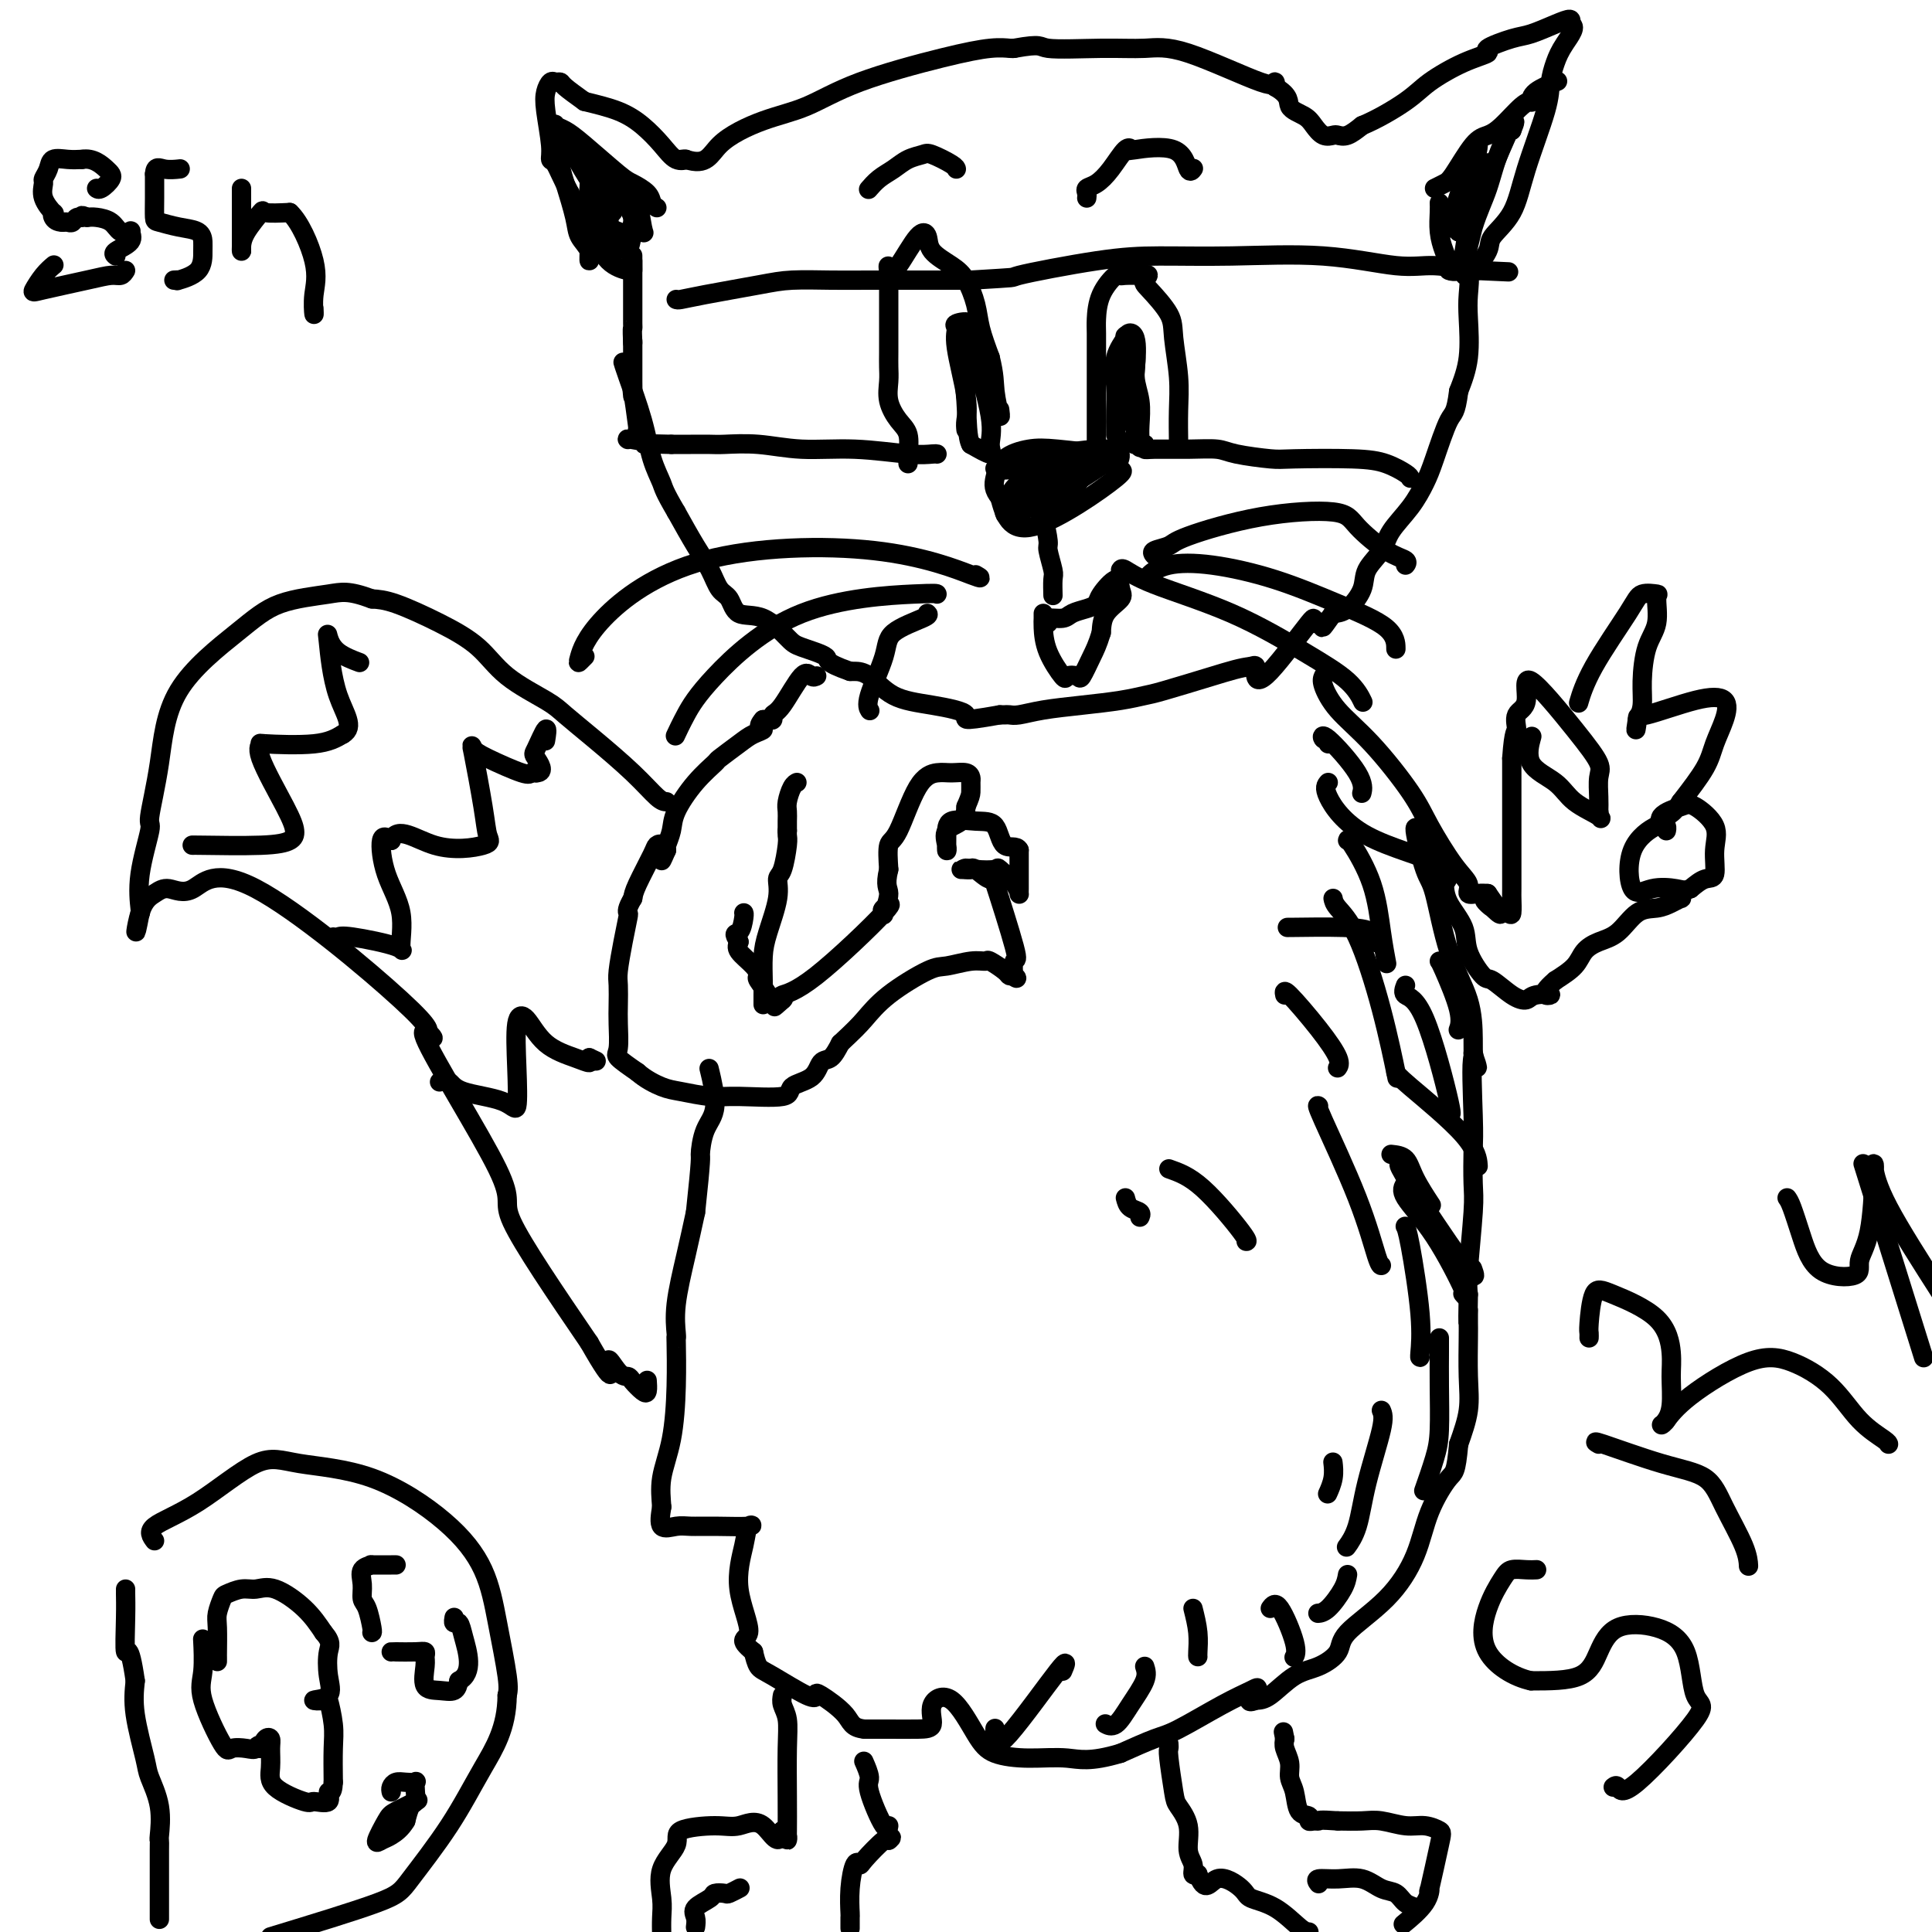 <svg viewBox='0 0 400 400' version='1.1' xmlns='http://www.w3.org/2000/svg' xmlns:xlink='http://www.w3.org/1999/xlink'><g fill='none' stroke='#000000' stroke-width='4' stroke-linecap='round' stroke-linejoin='round'><path d='M132,89c0.113,0.407 0.226,0.813 0,-1c-0.226,-1.813 -0.793,-5.847 -1,-7c-0.207,-1.153 -0.056,0.575 0,1c0.056,0.425 0.015,-0.453 0,-3c-0.015,-2.547 -0.004,-6.763 0,-8c0.004,-1.237 0.001,0.504 0,1c-0.001,0.496 -0.001,-0.252 0,-1'/><path d='M131,71c-0.155,-3.417 -0.041,-2.961 0,-3c0.041,-0.039 0.011,-0.574 0,-1c-0.011,-0.426 -0.003,-0.744 0,-1c0.003,-0.256 0.001,-0.450 0,-1c-0.001,-0.550 -0.000,-1.457 0,-3c0.000,-1.543 0.000,-3.723 0,-5c-0.000,-1.277 -0.000,-1.651 0,-2c0.000,-0.349 0.000,-0.675 0,-1'/><path d='M131,54c-0.002,-2.460 -0.007,-0.111 0,1c0.007,1.111 0.024,0.985 0,1c-0.024,0.015 -0.090,0.171 -1,0c-0.910,-0.171 -2.664,-0.670 -4,-2c-1.336,-1.330 -2.255,-3.490 -3,-5c-0.745,-1.510 -1.316,-2.368 -2,-3c-0.684,-0.632 -1.481,-1.038 -2,-2c-0.519,-0.962 -0.759,-2.481 -1,-4'/><path d='M118,40c-1.852,-3.486 -2.483,-5.202 -3,-6c-0.517,-0.798 -0.920,-0.676 -1,-1c-0.080,-0.324 0.163,-1.092 0,-3c-0.163,-1.908 -0.734,-4.957 -1,-7c-0.266,-2.043 -0.228,-3.082 0,-4c0.228,-0.918 0.647,-1.716 1,-2c0.353,-0.284 0.641,-0.056 1,0c0.359,0.056 0.789,-0.062 1,0c0.211,0.062 0.203,0.303 1,1c0.797,0.697 2.398,1.848 4,3'/><path d='M121,21c2.574,0.632 5.010,1.213 7,2c1.990,0.787 3.534,1.780 5,3c1.466,1.220 2.854,2.667 4,4c1.146,1.333 2.049,2.553 3,3c0.951,0.447 1.948,0.120 2,0c0.052,-0.120 -0.842,-0.034 -1,0c-0.158,0.034 0.421,0.017 1,0'/><path d='M142,33c4.403,1.448 4.912,-0.931 7,-3c2.088,-2.069 5.755,-3.826 9,-5c3.245,-1.174 6.067,-1.765 9,-3c2.933,-1.235 5.977,-3.116 11,-5c5.023,-1.884 12.027,-3.773 17,-5c4.973,-1.227 7.916,-1.792 10,-2c2.084,-0.208 3.310,-0.059 4,0c0.690,0.059 0.845,0.030 1,0'/><path d='M210,10c5.992,-1.080 4.972,-0.281 7,0c2.028,0.281 7.104,0.043 11,0c3.896,-0.043 6.613,0.110 9,0c2.387,-0.110 4.444,-0.483 9,1c4.556,1.483 11.611,4.822 15,6c3.389,1.178 3.111,0.194 3,0c-0.111,-0.194 -0.056,0.403 0,1'/><path d='M264,18c3.308,1.891 2.578,3.120 3,4c0.422,0.880 1.996,1.412 3,2c1.004,0.588 1.437,1.231 2,2c0.563,0.769 1.256,1.665 2,2c0.744,0.335 1.540,0.110 2,0c0.460,-0.110 0.585,-0.107 1,0c0.415,0.107 1.118,0.316 2,0c0.882,-0.316 1.941,-1.158 3,-2'/><path d='M282,26c3.063,-1.256 6.722,-3.396 9,-5c2.278,-1.604 3.176,-2.671 5,-4c1.824,-1.329 4.573,-2.918 7,-4c2.427,-1.082 4.533,-1.655 5,-2c0.467,-0.345 -0.705,-0.461 0,-1c0.705,-0.539 3.285,-1.501 5,-2c1.715,-0.499 2.563,-0.536 4,-1c1.437,-0.464 3.464,-1.356 5,-2c1.536,-0.644 2.582,-1.041 3,-1c0.418,0.041 0.209,0.521 0,1'/><path d='M325,5c1.735,0.250 0.074,2.374 -1,4c-1.074,1.626 -1.559,2.755 -2,4c-0.441,1.245 -0.837,2.606 -1,4c-0.163,1.394 -0.094,2.822 -1,6c-0.906,3.178 -2.789,8.106 -4,12c-1.211,3.894 -1.750,6.753 -3,9c-1.250,2.247 -3.211,3.881 -4,5c-0.789,1.119 -0.405,1.724 -1,3c-0.595,1.276 -2.170,3.222 -3,4c-0.830,0.778 -0.915,0.389 -1,0'/><path d='M304,56c-1.394,1.893 -0.379,0.626 0,1c0.379,0.374 0.122,2.389 0,4c-0.122,1.611 -0.110,2.818 0,5c0.110,2.182 0.317,5.338 0,8c-0.317,2.662 -1.159,4.831 -2,7'/><path d='M302,81c-0.604,4.805 -1.114,4.319 -2,6c-0.886,1.681 -2.147,5.530 -3,8c-0.853,2.470 -1.297,3.560 -2,5c-0.703,1.440 -1.664,3.231 -3,5c-1.336,1.769 -3.046,3.518 -4,5c-0.954,1.482 -1.151,2.698 -2,4c-0.849,1.302 -2.351,2.689 -3,4c-0.649,1.311 -0.444,2.545 -1,4c-0.556,1.455 -1.873,3.130 -3,4c-1.127,0.870 -2.063,0.935 -3,1'/><path d='M276,127c-3.256,4.588 -1.896,2.558 -2,2c-0.104,-0.558 -1.673,0.354 -2,0c-0.327,-0.354 0.589,-1.976 -1,0c-1.589,1.976 -5.684,7.550 -8,10c-2.316,2.450 -2.854,1.775 -3,1c-0.146,-0.775 0.101,-1.650 0,-2c-0.101,-0.350 -0.551,-0.175 -1,0'/><path d='M259,138c-1.874,0.129 -4.560,0.952 -8,2c-3.440,1.048 -7.633,2.322 -10,3c-2.367,0.678 -2.906,0.760 -4,1c-1.094,0.240 -2.741,0.639 -5,1c-2.259,0.361 -5.130,0.685 -8,1c-2.870,0.315 -5.739,0.620 -8,1c-2.261,0.380 -3.915,0.834 -5,1c-1.085,0.166 -1.600,0.045 -2,0c-0.400,-0.045 -0.686,-0.013 -1,0c-0.314,0.013 -0.657,0.006 -1,0'/><path d='M207,148c-9.317,1.652 -6.608,0.782 -7,0c-0.392,-0.782 -3.884,-1.478 -7,-2c-3.116,-0.522 -5.856,-0.872 -8,-2c-2.144,-1.128 -3.693,-3.034 -5,-4c-1.307,-0.966 -2.374,-0.990 -3,-1c-0.626,-0.010 -0.813,-0.005 -1,0'/><path d='M176,139c-5.657,-1.966 -4.300,-2.380 -5,-3c-0.700,-0.620 -3.458,-1.444 -5,-2c-1.542,-0.556 -1.869,-0.843 -3,-2c-1.131,-1.157 -3.065,-3.183 -5,-4c-1.935,-0.817 -3.872,-0.425 -5,-1c-1.128,-0.575 -1.449,-2.118 -2,-3c-0.551,-0.882 -1.333,-1.102 -2,-2c-0.667,-0.898 -1.218,-2.472 -2,-4c-0.782,-1.528 -1.795,-3.008 -3,-5c-1.205,-1.992 -2.603,-4.496 -4,-7'/><path d='M140,106c-2.590,-4.399 -2.564,-4.895 -3,-6c-0.436,-1.105 -1.332,-2.818 -2,-5c-0.668,-2.182 -1.107,-4.832 -2,-8c-0.893,-3.168 -2.240,-6.853 -3,-9c-0.760,-2.147 -0.931,-2.756 -1,-3c-0.069,-0.244 -0.034,-0.122 0,0'/><path d='M188,96c-0.044,-0.458 -0.089,-0.916 0,-2c0.089,-1.084 0.311,-2.793 0,-4c-0.311,-1.207 -1.155,-1.910 -2,-3c-0.845,-1.090 -1.690,-2.567 -2,-4c-0.310,-1.433 -0.083,-2.824 0,-4c0.083,-1.176 0.022,-2.138 0,-3c-0.022,-0.862 -0.006,-1.623 0,-3c0.006,-1.377 0.002,-3.369 0,-5c-0.002,-1.631 -0.000,-2.901 0,-4c0.000,-1.099 0.000,-2.028 0,-3c-0.000,-0.972 -0.000,-1.986 0,-3'/><path d='M184,58c-0.065,-4.355 -0.227,-2.741 0,-2c0.227,0.741 0.844,0.611 2,-1c1.156,-1.611 2.851,-4.701 4,-6c1.149,-1.299 1.751,-0.806 2,0c0.249,0.806 0.146,1.925 1,3c0.854,1.075 2.665,2.106 4,3c1.335,0.894 2.193,1.652 3,3c0.807,1.348 1.563,3.286 2,5c0.437,1.714 0.553,3.204 1,5c0.447,1.796 1.223,3.898 2,6'/><path d='M205,74c0.939,3.742 0.788,5.096 1,7c0.212,1.904 0.788,4.359 1,5c0.212,0.641 0.061,-0.531 0,-1c-0.061,-0.469 -0.030,-0.234 0,0'/><path d='M227,92c0.000,-0.717 0.000,-1.435 0,-2c-0.000,-0.565 -0.000,-0.978 0,-3c0.000,-2.022 0.001,-5.653 0,-8c-0.001,-2.347 -0.004,-3.411 0,-5c0.004,-1.589 0.015,-3.704 0,-5c-0.015,-1.296 -0.056,-1.773 0,-3c0.056,-1.227 0.208,-3.205 1,-5c0.792,-1.795 2.223,-3.409 3,-4c0.777,-0.591 0.902,-0.159 1,0c0.098,0.159 0.171,0.045 1,0c0.829,-0.045 2.415,-0.023 4,0'/><path d='M237,57c1.393,-0.447 0.377,0.437 0,1c-0.377,0.563 -0.115,0.805 1,2c1.115,1.195 3.083,3.343 4,5c0.917,1.657 0.781,2.822 1,5c0.219,2.178 0.791,5.368 1,8c0.209,2.632 0.056,4.705 0,7c-0.056,2.295 -0.015,4.810 0,6c0.015,1.190 0.004,1.054 0,1c-0.004,-0.054 -0.002,-0.027 0,0'/><path d='M231,90c0.005,-0.081 0.009,-0.162 0,-1c-0.009,-0.838 -0.033,-2.433 0,-4c0.033,-1.567 0.122,-3.106 0,-5c-0.122,-1.894 -0.454,-4.142 0,-6c0.454,-1.858 1.695,-3.324 2,-4c0.305,-0.676 -0.325,-0.561 0,0c0.325,0.561 1.604,1.567 2,3c0.396,1.433 -0.090,3.291 0,5c0.090,1.709 0.755,3.268 1,5c0.245,1.732 0.070,3.638 0,5c-0.070,1.362 -0.035,2.181 0,3'/><path d='M236,91c0.350,3.339 -0.273,1.187 -1,-2c-0.727,-3.187 -1.556,-7.408 -2,-11c-0.444,-3.592 -0.501,-6.554 0,-8c0.501,-1.446 1.560,-1.376 2,0c0.440,1.376 0.262,4.056 0,7c-0.262,2.944 -0.606,6.150 -1,8c-0.394,1.850 -0.837,2.344 -1,2c-0.163,-0.344 -0.047,-1.527 0,-2c0.047,-0.473 0.023,-0.237 0,0'/><path d='M200,89c-0.062,-0.552 -0.125,-1.103 0,-2c0.125,-0.897 0.437,-2.138 0,-5c-0.437,-2.862 -1.623,-7.344 -2,-10c-0.377,-2.656 0.054,-3.484 0,-4c-0.054,-0.516 -0.593,-0.718 0,-1c0.593,-0.282 2.320,-0.645 3,0c0.680,0.645 0.315,2.297 1,6c0.685,3.703 2.421,9.456 3,13c0.579,3.544 0.002,4.877 0,6c-0.002,1.123 0.571,2.035 0,2c-0.571,-0.035 -2.285,-1.018 -4,-2'/><path d='M201,92c-0.773,-1.339 -0.704,-4.688 -1,-9c-0.296,-4.312 -0.955,-9.589 -1,-12c-0.045,-2.411 0.524,-1.955 1,-1c0.476,0.955 0.859,2.411 1,4c0.141,1.589 0.040,3.311 0,4c-0.040,0.689 -0.020,0.344 0,0'/><path d='M206,97c0.325,-0.083 0.651,-0.166 1,0c0.349,0.166 0.722,0.581 3,0c2.278,-0.581 6.459,-2.156 10,-3c3.541,-0.844 6.440,-0.955 8,-1c1.560,-0.045 1.780,-0.022 2,0'/><path d='M230,93c3.691,0.344 0.917,3.206 1,4c0.083,0.794 3.022,-0.478 0,2c-3.022,2.478 -12.006,8.708 -17,10c-4.994,1.292 -5.997,-2.354 -7,-6'/><path d='M207,103c-1.366,-1.623 -1.279,-2.680 -1,-4c0.279,-1.320 0.752,-2.903 2,-4c1.248,-1.097 3.271,-1.707 5,-2c1.729,-0.293 3.165,-0.269 6,0c2.835,0.269 7.069,0.783 9,1c1.931,0.217 1.559,0.138 2,0c0.441,-0.138 1.696,-0.336 0,1c-1.696,1.336 -6.341,4.206 -9,6c-2.659,1.794 -3.331,2.513 -4,3c-0.669,0.487 -1.334,0.744 -2,1'/><path d='M215,105c-2.391,1.101 -1.867,-1.645 0,-4c1.867,-2.355 5.078,-4.317 7,-5c1.922,-0.683 2.554,-0.086 3,0c0.446,0.086 0.704,-0.338 0,1c-0.704,1.338 -2.371,4.439 -5,6c-2.629,1.561 -6.221,1.581 -8,1c-1.779,-0.581 -1.745,-1.764 -1,-3c0.745,-1.236 2.201,-2.525 4,-3c1.799,-0.475 3.943,-0.136 5,0c1.057,0.136 1.029,0.068 1,0'/><path d='M221,98c1.687,-0.279 0.903,0.525 -1,2c-1.903,1.475 -4.925,3.621 -7,5c-2.075,1.379 -3.201,1.989 -4,2c-0.799,0.011 -1.269,-0.578 -1,-2c0.269,-1.422 1.277,-3.678 3,-5c1.723,-1.322 4.161,-1.711 5,-1c0.839,0.711 0.081,2.520 -1,4c-1.081,1.480 -2.483,2.629 -3,2c-0.517,-0.629 -0.148,-3.037 0,-4c0.148,-0.963 0.074,-0.482 0,0'/><path d='M215,101c-0.081,0.536 -0.161,1.072 0,2c0.161,0.928 0.565,2.250 1,4c0.435,1.750 0.901,3.930 1,5c0.099,1.070 -0.170,1.029 0,2c0.170,0.971 0.778,2.954 1,4c0.222,1.046 0.060,1.157 0,2c-0.060,0.843 -0.016,2.419 0,3c0.016,0.581 0.005,0.166 0,0c-0.005,-0.166 -0.002,-0.083 0,0'/><path d='M217,129c-0.299,-0.446 -0.598,-0.893 0,-1c0.598,-0.107 2.095,0.125 3,0c0.905,-0.125 1.220,-0.607 2,-1c0.780,-0.393 2.026,-0.698 3,-1c0.974,-0.302 1.675,-0.601 2,-1c0.325,-0.399 0.273,-0.897 1,-2c0.727,-1.103 2.234,-2.809 3,-3c0.766,-0.191 0.793,1.134 1,2c0.207,0.866 0.594,1.271 0,2c-0.594,0.729 -2.170,1.780 -3,3c-0.830,1.220 -0.915,2.610 -1,4'/><path d='M228,131c-0.804,2.593 -1.313,3.574 -2,5c-0.687,1.426 -1.554,3.296 -2,4c-0.446,0.704 -0.473,0.242 -1,0c-0.527,-0.242 -1.553,-0.264 -2,0c-0.447,0.264 -0.316,0.813 -1,0c-0.684,-0.813 -2.183,-2.989 -3,-5c-0.817,-2.011 -0.951,-3.859 -1,-5c-0.049,-1.141 -0.013,-1.576 0,-2c0.013,-0.424 0.004,-0.835 0,-1c-0.004,-0.165 -0.002,-0.082 0,0'/><path d='M239,115c-0.310,-0.341 -0.620,-0.682 0,-1c0.620,-0.318 2.169,-0.614 3,-1c0.831,-0.386 0.945,-0.860 4,-2c3.055,-1.140 9.050,-2.944 15,-4c5.950,-1.056 11.853,-1.365 15,-1c3.147,0.365 3.537,1.404 5,3c1.463,1.596 4.001,3.747 6,5c1.999,1.253 3.461,1.607 4,2c0.539,0.393 0.154,0.827 0,1c-0.154,0.173 -0.077,0.087 0,0'/><path d='M238,120c-0.263,-0.212 -0.526,-0.424 0,-1c0.526,-0.576 1.840,-1.516 4,-2c2.160,-0.484 5.167,-0.511 9,0c3.833,0.511 8.491,1.560 13,3c4.509,1.440 8.868,3.273 13,5c4.132,1.727 8.035,3.350 10,5c1.965,1.650 1.990,3.329 2,4c0.010,0.671 0.005,0.336 0,0'/><path d='M232,118c0.125,-0.212 0.249,-0.424 1,0c0.751,0.424 2.128,1.484 6,3c3.872,1.516 10.239,3.489 16,6c5.761,2.511 10.915,5.560 15,8c4.085,2.440 7.100,4.272 9,6c1.900,1.728 2.686,3.351 3,4c0.314,0.649 0.157,0.325 0,0'/><path d='M202,119c0.940,0.546 1.881,1.092 -1,0c-2.881,-1.092 -9.582,-3.822 -20,-5c-10.418,-1.178 -24.553,-0.803 -35,2c-10.447,2.803 -17.205,8.033 -21,12c-3.795,3.967 -4.625,6.672 -5,8c-0.375,1.328 -0.293,1.281 0,1c0.293,-0.281 0.798,-0.794 1,-1c0.202,-0.206 0.101,-0.103 0,0'/><path d='M194,123c-0.010,-0.115 -0.021,-0.230 -5,0c-4.979,0.230 -14.928,0.805 -23,4c-8.072,3.195 -14.267,9.011 -18,13c-3.733,3.989 -5.005,6.151 -6,8c-0.995,1.849 -1.713,3.385 -2,4c-0.287,0.615 -0.144,0.307 0,0'/><path d='M192,127c0.221,0.176 0.441,0.352 -1,1c-1.441,0.648 -4.544,1.768 -6,3c-1.456,1.232 -1.267,2.578 -2,5c-0.733,2.422 -2.390,5.921 -3,8c-0.610,2.079 -0.174,2.737 0,3c0.174,0.263 0.087,0.132 0,0'/><path d='M169,140c0.081,-0.045 0.161,-0.090 0,0c-0.161,0.090 -0.564,0.315 -1,0c-0.436,-0.315 -0.904,-1.170 -2,0c-1.096,1.170 -2.818,4.366 -4,6c-1.182,1.634 -1.822,1.706 -2,2c-0.178,0.294 0.106,0.810 0,1c-0.106,0.190 -0.602,0.054 -1,0c-0.398,-0.054 -0.699,-0.027 -1,0'/><path d='M158,149c-1.612,1.804 -0.142,1.815 0,2c0.142,0.185 -1.045,0.543 -2,1c-0.955,0.457 -1.678,1.014 -3,2c-1.322,0.986 -3.243,2.402 -4,3c-0.757,0.598 -0.350,0.377 -1,1c-0.650,0.623 -2.356,2.090 -4,4c-1.644,1.910 -3.224,4.265 -4,6c-0.776,1.735 -0.747,2.852 -1,4c-0.253,1.148 -0.786,2.328 -1,3c-0.214,0.672 -0.107,0.836 0,1'/><path d='M138,176c-1.151,2.648 -1.027,2.267 -1,2c0.027,-0.267 -0.042,-0.419 0,-1c0.042,-0.581 0.193,-1.589 0,-2c-0.193,-0.411 -0.732,-0.223 -1,0c-0.268,0.223 -0.264,0.483 -1,2c-0.736,1.517 -2.210,4.291 -3,6c-0.790,1.709 -0.895,2.355 -1,3'/><path d='M131,186c-1.321,2.223 -1.125,2.782 -1,3c0.125,0.218 0.177,0.095 0,1c-0.177,0.905 -0.584,2.838 -1,5c-0.416,2.162 -0.843,4.555 -1,6c-0.157,1.445 -0.045,1.944 0,3c0.045,1.056 0.023,2.670 0,4c-0.023,1.330 -0.047,2.377 0,4c0.047,1.623 0.167,3.822 0,5c-0.167,1.178 -0.619,1.337 0,2c0.619,0.663 2.310,1.832 4,3'/><path d='M132,222c1.590,1.409 3.565,2.432 5,3c1.435,0.568 2.328,0.682 4,1c1.672,0.318 4.122,0.841 6,1c1.878,0.159 3.185,-0.045 6,0c2.815,0.045 7.138,0.340 9,0c1.862,-0.340 1.261,-1.315 2,-2c0.739,-0.685 2.817,-1.081 4,-2c1.183,-0.919 1.472,-2.363 2,-3c0.528,-0.637 1.294,-0.468 2,-1c0.706,-0.532 1.353,-1.766 2,-3'/><path d='M174,216c2.803,-2.609 3.811,-3.631 5,-5c1.189,-1.369 2.561,-3.084 5,-5c2.439,-1.916 5.947,-4.032 8,-5c2.053,-0.968 2.652,-0.789 4,-1c1.348,-0.211 3.446,-0.813 5,-1c1.554,-0.187 2.563,0.041 3,0c0.437,-0.041 0.303,-0.351 1,0c0.697,0.351 2.226,1.364 3,2c0.774,0.636 0.793,0.896 1,1c0.207,0.104 0.604,0.052 1,0'/><path d='M210,202c0.945,0.653 0.309,0.787 0,0c-0.309,-0.787 -0.289,-2.495 0,-3c0.289,-0.505 0.849,0.194 0,-3c-0.849,-3.194 -3.106,-10.282 -4,-13c-0.894,-2.718 -0.426,-1.068 -1,-1c-0.574,0.068 -2.190,-1.446 -3,-2c-0.810,-0.554 -0.815,-0.149 -1,0c-0.185,0.149 -0.550,0.040 -1,0c-0.450,-0.040 -0.986,-0.011 -1,0c-0.014,0.011 0.493,0.006 1,0'/><path d='M200,180c-0.714,-0.475 0.502,-0.162 2,0c1.498,0.162 3.277,0.173 4,0c0.723,-0.173 0.390,-0.530 1,0c0.610,0.530 2.163,1.948 3,3c0.837,1.052 0.956,1.739 1,2c0.044,0.261 0.012,0.095 0,0c-0.012,-0.095 -0.003,-0.118 0,-1c0.003,-0.882 0.001,-2.622 0,-4c-0.001,-1.378 -0.000,-2.394 0,-3c0.000,-0.606 0.000,-0.803 0,-1'/><path d='M211,176c-0.448,-1.080 -2.067,-0.281 -3,-1c-0.933,-0.719 -1.178,-2.955 -2,-4c-0.822,-1.045 -2.219,-0.898 -4,-1c-1.781,-0.102 -3.944,-0.454 -5,0c-1.056,0.454 -1.005,1.714 -1,3c0.005,1.286 -0.037,2.599 0,3c0.037,0.401 0.154,-0.109 0,-1c-0.154,-0.891 -0.580,-2.163 0,-3c0.580,-0.837 2.166,-1.239 3,-2c0.834,-0.761 0.917,-1.880 1,-3'/><path d='M200,167c0.847,-1.962 0.964,-2.368 1,-3c0.036,-0.632 -0.009,-1.491 0,-2c0.009,-0.509 0.072,-0.670 0,-1c-0.072,-0.330 -0.277,-0.831 -1,-1c-0.723,-0.169 -1.963,-0.007 -3,0c-1.037,0.007 -1.872,-0.142 -3,0c-1.128,0.142 -2.550,0.574 -4,3c-1.450,2.426 -2.929,6.845 -4,9c-1.071,2.155 -1.735,2.044 -2,3c-0.265,0.956 -0.133,2.978 0,5'/><path d='M184,180c-0.864,3.521 -0.023,3.825 0,5c0.023,1.175 -0.772,3.222 -1,4c-0.228,0.778 0.110,0.289 0,0c-0.110,-0.289 -0.668,-0.376 0,-1c0.668,-0.624 2.560,-1.786 0,1c-2.560,2.786 -9.574,9.519 -14,13c-4.426,3.481 -6.265,3.709 -7,4c-0.735,0.291 -0.368,0.646 0,1'/><path d='M162,207c-3.223,2.786 -0.780,0.750 0,0c0.780,-0.750 -0.102,-0.214 -1,0c-0.898,0.214 -1.811,0.105 -2,0c-0.189,-0.105 0.344,-0.206 0,-1c-0.344,-0.794 -1.567,-2.282 -2,-3c-0.433,-0.718 -0.075,-0.667 0,-1c0.075,-0.333 -0.134,-1.051 -1,-2c-0.866,-0.949 -2.390,-2.128 -3,-3c-0.610,-0.872 -0.305,-1.436 0,-2'/><path d='M153,195c-1.453,-2.144 -0.585,-1.502 0,-2c0.585,-0.498 0.888,-2.134 1,-3c0.112,-0.866 0.032,-0.962 0,-1c-0.032,-0.038 -0.016,-0.019 0,0'/><path d='M158,208c-0.004,-0.630 -0.007,-1.259 0,-2c0.007,-0.741 0.026,-1.592 0,-3c-0.026,-1.408 -0.095,-3.371 0,-5c0.095,-1.629 0.355,-2.923 1,-5c0.645,-2.077 1.675,-4.938 2,-7c0.325,-2.062 -0.057,-3.327 0,-4c0.057,-0.673 0.551,-0.755 1,-2c0.449,-1.245 0.852,-3.653 1,-5c0.148,-1.347 0.040,-1.632 0,-2c-0.040,-0.368 -0.011,-0.819 0,-1c0.011,-0.181 0.006,-0.090 0,0'/><path d='M163,172c-0.006,-0.657 -0.012,-1.315 0,-2c0.012,-0.685 0.042,-1.399 0,-2c-0.042,-0.601 -0.156,-1.089 0,-2c0.156,-0.911 0.580,-2.245 1,-3c0.420,-0.755 0.834,-0.930 1,-1c0.166,-0.070 0.083,-0.035 0,0'/><path d='M274,140c-0.186,0.421 -0.372,0.843 0,2c0.372,1.157 1.303,3.051 3,5c1.697,1.949 4.161,3.953 7,7c2.839,3.047 6.051,7.135 8,10c1.949,2.865 2.633,4.505 4,7c1.367,2.495 3.416,5.845 5,8c1.584,2.155 2.703,3.114 3,4c0.297,0.886 -0.228,1.700 0,2c0.228,0.300 1.208,0.086 2,0c0.792,-0.086 1.396,-0.043 2,0'/><path d='M308,185c5.244,7.367 1.352,3.284 0,2c-1.352,-1.284 -0.166,0.233 1,1c1.166,0.767 2.312,0.786 3,1c0.688,0.214 0.916,0.622 1,0c0.084,-0.622 0.022,-2.275 0,-3c-0.022,-0.725 -0.006,-0.523 0,-2c0.006,-1.477 0.002,-4.633 0,-7c-0.002,-2.367 -0.000,-3.945 0,-6c0.000,-2.055 0.000,-4.587 0,-7c-0.000,-2.413 -0.000,-4.706 0,-7'/><path d='M313,157c0.418,-6.149 0.964,-5.522 1,-6c0.036,-0.478 -0.438,-2.063 0,-3c0.438,-0.937 1.788,-1.228 2,-3c0.212,-1.772 -0.714,-5.026 1,-4c1.714,1.026 6.067,6.333 9,10c2.933,3.667 4.446,5.694 5,7c0.554,1.306 0.149,1.890 0,3c-0.149,1.110 -0.043,2.746 0,4c0.043,1.254 0.021,2.127 0,3'/><path d='M331,168c0.260,1.902 0.911,1.658 0,1c-0.911,-0.658 -3.382,-1.729 -5,-3c-1.618,-1.271 -2.382,-2.743 -4,-4c-1.618,-1.257 -4.089,-2.300 -5,-4c-0.911,-1.700 -0.260,-4.057 0,-5c0.260,-0.943 0.130,-0.471 0,0'/><path d='M327,145c-0.145,0.492 -0.290,0.983 0,0c0.290,-0.983 1.016,-3.441 3,-7c1.984,-3.559 5.227,-8.220 7,-11c1.773,-2.780 2.076,-3.678 3,-4c0.924,-0.322 2.468,-0.068 3,0c0.532,0.068 0.052,-0.050 0,1c-0.052,1.050 0.323,3.268 0,5c-0.323,1.732 -1.344,2.980 -2,5c-0.656,2.020 -0.946,4.813 -1,7c-0.054,2.187 0.127,3.768 0,5c-0.127,1.232 -0.564,2.116 -1,3'/><path d='M339,149c-0.603,4.038 -0.111,1.131 0,0c0.111,-1.131 -0.159,-0.488 2,-1c2.159,-0.512 6.746,-2.180 10,-3c3.254,-0.820 5.173,-0.791 6,0c0.827,0.791 0.562,2.346 0,4c-0.562,1.654 -1.421,3.407 -2,5c-0.579,1.593 -0.880,3.027 -2,5c-1.120,1.973 -3.060,4.487 -5,7'/><path d='M348,166c-2.313,3.782 -3.597,2.737 -4,3c-0.403,0.263 0.075,1.833 0,2c-0.075,0.167 -0.704,-1.069 0,-2c0.704,-0.931 2.740,-1.555 4,-2c1.260,-0.445 1.744,-0.709 3,0c1.256,0.709 3.284,2.392 4,4c0.716,1.608 0.120,3.142 0,5c-0.120,1.858 0.237,4.039 0,5c-0.237,0.961 -1.068,0.703 -2,1c-0.932,0.297 -1.966,1.148 -3,2'/><path d='M350,184c-1.209,0.493 -1.733,0.226 -3,0c-1.267,-0.226 -3.278,-0.412 -5,0c-1.722,0.412 -3.155,1.420 -4,0c-0.845,-1.420 -1.102,-5.270 0,-8c1.102,-2.730 3.563,-4.340 5,-5c1.437,-0.660 1.848,-0.370 2,0c0.152,0.370 0.043,0.820 0,1c-0.043,0.180 -0.022,0.090 0,0'/><path d='M348,185c-0.043,0.445 -0.086,0.890 0,1c0.086,0.110 0.302,-0.115 0,0c-0.302,0.115 -1.123,0.569 -2,1c-0.877,0.431 -1.811,0.839 -3,1c-1.189,0.161 -2.635,0.077 -4,1c-1.365,0.923 -2.650,2.855 -4,4c-1.350,1.145 -2.764,1.503 -4,2c-1.236,0.497 -2.294,1.134 -3,2c-0.706,0.866 -1.059,1.962 -2,3c-0.941,1.038 -2.471,2.019 -4,3'/><path d='M322,203c-4.090,3.481 -1.316,3.184 -1,3c0.316,-0.184 -1.825,-0.256 -3,0c-1.175,0.256 -1.384,0.838 -2,1c-0.616,0.162 -1.641,-0.097 -3,-1c-1.359,-0.903 -3.054,-2.450 -4,-3c-0.946,-0.550 -1.143,-0.103 -2,-1c-0.857,-0.897 -2.374,-3.137 -3,-5c-0.626,-1.863 -0.361,-3.348 -1,-5c-0.639,-1.652 -2.183,-3.472 -3,-5c-0.817,-1.528 -0.909,-2.764 -1,-4'/><path d='M299,183c-2.416,-4.546 -3.455,-5.910 -4,-7c-0.545,-1.090 -0.598,-1.905 -1,-3c-0.402,-1.095 -1.155,-2.470 -1,-1c0.155,1.470 1.219,5.785 2,8c0.781,2.215 1.281,2.328 2,5c0.719,2.672 1.657,7.901 3,12c1.343,4.099 3.092,7.068 4,10c0.908,2.932 0.975,5.828 1,8c0.025,2.172 0.007,3.621 0,4c-0.007,0.379 -0.004,-0.310 0,-1'/><path d='M305,218c1.702,6.547 0.457,0.413 0,1c-0.457,0.587 -0.126,7.893 0,12c0.126,4.107 0.048,5.015 0,7c-0.048,1.985 -0.064,5.048 0,7c0.064,1.952 0.210,2.795 0,6c-0.210,3.205 -0.774,8.773 -1,12c-0.226,3.227 -0.113,4.114 0,5'/><path d='M304,268c-0.155,8.668 -0.042,5.338 0,4c0.042,-1.338 0.013,-0.685 0,0c-0.013,0.685 -0.009,1.402 0,2c0.009,0.598 0.023,1.078 0,3c-0.023,1.922 -0.083,5.287 0,8c0.083,2.713 0.309,4.775 0,7c-0.309,2.225 -1.155,4.612 -2,7'/><path d='M302,299c-0.551,6.071 -0.929,5.747 -2,7c-1.071,1.253 -2.834,4.081 -4,7c-1.166,2.919 -1.735,5.927 -3,9c-1.265,3.073 -3.225,6.211 -6,9c-2.775,2.789 -6.364,5.231 -8,7c-1.636,1.769 -1.320,2.866 -2,4c-0.680,1.134 -2.358,2.304 -4,3c-1.642,0.696 -3.250,0.918 -5,2c-1.750,1.082 -3.643,3.023 -5,4c-1.357,0.977 -2.179,0.988 -3,1'/><path d='M260,352c-2.632,1.123 -0.711,-1.071 0,-2c0.711,-0.929 0.213,-0.594 -1,0c-1.213,0.594 -3.139,1.448 -6,3c-2.861,1.552 -6.655,3.802 -9,5c-2.345,1.198 -3.241,1.342 -5,2c-1.759,0.658 -4.379,1.829 -7,3'/><path d='M232,363c-6.439,1.921 -8.535,1.224 -11,1c-2.465,-0.224 -5.299,0.024 -8,0c-2.701,-0.024 -5.268,-0.322 -7,-1c-1.732,-0.678 -2.628,-1.737 -4,-4c-1.372,-2.263 -3.220,-5.731 -5,-7c-1.780,-1.269 -3.494,-0.340 -4,1c-0.506,1.340 0.194,3.091 0,4c-0.194,0.909 -1.283,0.975 -3,1c-1.717,0.025 -4.062,0.007 -6,0c-1.938,-0.007 -3.469,-0.004 -5,0'/><path d='M179,358c-2.783,-0.286 -2.741,-1.502 -4,-3c-1.259,-1.498 -3.818,-3.279 -5,-4c-1.182,-0.721 -0.985,-0.384 -1,0c-0.015,0.384 -0.241,0.814 -2,0c-1.759,-0.814 -5.050,-2.873 -7,-4c-1.950,-1.127 -2.557,-1.322 -3,-2c-0.443,-0.678 -0.721,-1.839 -1,-3'/><path d='M156,342c-3.650,-2.964 -1.273,-2.374 -1,-4c0.273,-1.626 -1.556,-5.469 -2,-9c-0.444,-3.531 0.499,-6.750 1,-9c0.501,-2.250 0.560,-3.532 1,-4c0.440,-0.468 1.259,-0.122 0,0c-1.259,0.122 -4.597,0.022 -7,0c-2.403,-0.022 -3.871,0.035 -5,0c-1.129,-0.035 -1.919,-0.163 -3,0c-1.081,0.163 -2.452,0.618 -3,0c-0.548,-0.618 -0.274,-2.309 0,-4'/><path d='M137,312c-0.105,-1.633 -0.368,-3.716 0,-6c0.368,-2.284 1.367,-4.770 2,-8c0.633,-3.230 0.900,-7.206 1,-11c0.100,-3.794 0.033,-7.407 0,-9c-0.033,-1.593 -0.031,-1.164 0,-1c0.031,0.164 0.091,0.065 0,-1c-0.091,-1.065 -0.332,-3.094 0,-6c0.332,-2.906 1.238,-6.687 2,-10c0.762,-3.313 1.381,-6.156 2,-9'/><path d='M144,251c1.285,-11.903 0.999,-11.159 1,-12c0.001,-0.841 0.289,-3.267 1,-5c0.711,-1.733 1.845,-2.774 2,-5c0.155,-2.226 -0.670,-5.636 -1,-7c-0.330,-1.364 -0.165,-0.682 0,0'/><path d='M138,166c-0.478,-0.033 -0.956,-0.065 -2,-1c-1.044,-0.935 -2.656,-2.772 -5,-5c-2.344,-2.228 -5.422,-4.846 -8,-7c-2.578,-2.154 -4.657,-3.842 -6,-5c-1.343,-1.158 -1.951,-1.785 -4,-3c-2.049,-1.215 -5.538,-3.019 -8,-5c-2.462,-1.981 -3.897,-4.139 -6,-6c-2.103,-1.861 -4.874,-3.424 -8,-5c-3.126,-1.576 -6.607,-3.165 -9,-4c-2.393,-0.835 -3.696,-0.918 -5,-1'/><path d='M77,124c-4.933,-1.835 -6.266,-1.424 -9,-1c-2.734,0.424 -6.870,0.861 -10,2c-3.130,1.139 -5.253,2.981 -9,6c-3.747,3.019 -9.117,7.214 -12,12c-2.883,4.786 -3.280,10.162 -4,15c-0.720,4.838 -1.762,9.139 -2,11c-0.238,1.861 0.328,1.282 0,3c-0.328,1.718 -1.550,5.732 -2,9c-0.450,3.268 -0.129,5.791 0,7c0.129,1.209 0.064,1.105 0,1'/><path d='M29,189c-1.386,7.336 -0.852,2.676 0,0c0.852,-2.676 2.023,-3.369 3,-4c0.977,-0.631 1.759,-1.199 3,-1c1.241,0.199 2.941,1.167 5,0c2.059,-1.167 4.477,-4.468 13,0c8.523,4.468 23.149,16.705 30,23c6.851,6.295 5.925,6.647 5,7'/><path d='M88,214c4.502,3.327 -1.742,-3.356 0,1c1.742,4.356 11.469,19.750 15,27c3.531,7.250 0.866,6.357 3,11c2.134,4.643 9.067,14.821 16,25'/><path d='M122,278c6.075,10.700 4.261,5.448 4,4c-0.261,-1.448 1.030,0.906 2,2c0.970,1.094 1.619,0.927 2,1c0.381,0.073 0.494,0.387 1,1c0.506,0.613 1.404,1.525 2,2c0.596,0.475 0.891,0.512 1,0c0.109,-0.512 0.031,-1.575 0,-2c-0.031,-0.425 -0.016,-0.213 0,0'/><path d='M69,194c0.349,0.049 0.699,0.098 1,0c0.301,-0.098 0.554,-0.343 3,0c2.446,0.343 7.085,1.275 9,2c1.915,0.725 1.107,1.244 1,0c-0.107,-1.244 0.487,-4.251 0,-7c-0.487,-2.749 -2.054,-5.240 -3,-8c-0.946,-2.760 -1.270,-5.789 -1,-7c0.270,-1.211 1.135,-0.606 2,0'/><path d='M81,174c1.295,-3.196 5.033,-0.185 9,1c3.967,1.185 8.162,0.544 10,0c1.838,-0.544 1.320,-0.993 1,-2c-0.320,-1.007 -0.443,-2.574 -1,-6c-0.557,-3.426 -1.547,-8.711 -2,-11c-0.453,-2.289 -0.367,-1.580 0,-1c0.367,0.580 1.016,1.032 3,2c1.984,0.968 5.303,2.453 7,3c1.697,0.547 1.770,0.156 2,0c0.230,-0.156 0.615,-0.078 1,0'/><path d='M111,160c2.044,-0.013 0.653,-2.045 0,-3c-0.653,-0.955 -0.567,-0.833 0,-2c0.567,-1.167 1.614,-3.622 2,-4c0.386,-0.378 0.110,1.321 0,2c-0.110,0.679 -0.055,0.340 0,0'/><path d='M40,175c-0.341,-0.020 -0.682,-0.039 2,0c2.682,0.039 8.388,0.137 12,0c3.612,-0.137 5.131,-0.510 6,-1c0.869,-0.490 1.090,-1.098 1,-2c-0.090,-0.902 -0.489,-2.096 -2,-5c-1.511,-2.904 -4.134,-7.516 -5,-10c-0.866,-2.484 0.026,-2.841 0,-3c-0.026,-0.159 -0.968,-0.120 1,0c1.968,0.120 6.848,0.320 10,0c3.152,-0.320 4.576,-1.160 6,-2'/><path d='M71,152c2.521,-1.481 0.322,-4.183 -1,-8c-1.322,-3.817 -1.769,-8.749 -2,-11c-0.231,-2.251 -0.248,-1.820 0,-1c0.248,0.820 0.759,2.028 2,3c1.241,0.972 3.212,1.706 4,2c0.788,0.294 0.394,0.147 0,0'/><path d='M91,224c0.724,-0.186 1.448,-0.373 2,0c0.552,0.373 0.931,1.305 3,2c2.069,0.695 5.827,1.152 8,2c2.173,0.848 2.760,2.086 3,1c0.240,-1.086 0.133,-4.495 0,-8c-0.133,-3.505 -0.291,-7.107 0,-9c0.291,-1.893 1.031,-2.079 2,-1c0.969,1.079 2.167,3.423 4,5c1.833,1.577 4.301,2.386 6,3c1.699,0.614 2.628,1.033 3,1c0.372,-0.033 0.186,-0.516 0,-1'/><path d='M122,219c2.500,1.167 1.250,0.583 0,0'/><path d='M162,351c-0.113,0.620 -0.226,1.241 0,2c0.226,0.759 0.793,1.658 1,3c0.207,1.342 0.056,3.127 0,6c-0.056,2.873 -0.018,6.833 0,10c0.018,3.167 0.015,5.540 0,7c-0.015,1.460 -0.043,2.009 0,2c0.043,-0.009 0.155,-0.574 0,-1c-0.155,-0.426 -0.578,-0.713 -1,-1'/><path d='M162,379c-0.654,4.103 -2.288,0.361 -4,-1c-1.712,-1.361 -3.503,-0.341 -5,0c-1.497,0.341 -2.698,0.002 -5,0c-2.302,-0.002 -5.703,0.333 -7,1c-1.297,0.667 -0.491,1.665 -1,3c-0.509,1.335 -2.332,3.007 -3,5c-0.668,1.993 -0.180,4.306 0,6c0.180,1.694 0.051,2.770 0,4c-0.051,1.230 -0.026,2.615 0,4'/><path d='M176,399c0.002,0.226 0.003,0.452 0,0c-0.003,-0.452 -0.011,-1.581 0,-2c0.011,-0.419 0.041,-0.126 0,-1c-0.041,-0.874 -0.155,-2.915 0,-5c0.155,-2.085 0.577,-4.215 1,-5c0.423,-0.785 0.845,-0.224 1,0c0.155,0.224 0.041,0.112 1,-1c0.959,-1.112 2.989,-3.222 4,-4c1.011,-0.778 1.003,-0.222 1,0c-0.003,0.222 -0.002,0.111 0,0'/><path d='M184,381c1.080,-0.851 0.280,-0.477 0,-1c-0.280,-0.523 -0.040,-1.941 0,-2c0.040,-0.059 -0.119,1.241 -1,0c-0.881,-1.241 -2.484,-5.023 -3,-7c-0.516,-1.977 0.053,-2.148 0,-3c-0.053,-0.852 -0.730,-2.386 -1,-3c-0.270,-0.614 -0.135,-0.307 0,0'/><path d='M242,361c0.027,0.390 0.053,0.781 0,1c-0.053,0.219 -0.187,0.268 0,2c0.187,1.732 0.695,5.149 1,7c0.305,1.851 0.407,2.135 1,3c0.593,0.865 1.678,2.309 2,4c0.322,1.691 -0.120,3.629 0,5c0.120,1.371 0.802,2.177 1,3c0.198,0.823 -0.086,1.664 0,2c0.086,0.336 0.543,0.168 1,0'/><path d='M248,388c1.547,4.310 2.414,1.586 4,1c1.586,-0.586 3.892,0.967 5,2c1.108,1.033 1.019,1.545 2,2c0.981,0.455 3.033,0.853 5,2c1.967,1.147 3.848,3.042 5,4c1.152,0.958 1.576,0.979 2,1'/><path d='M291,398c-0.419,0.344 -0.837,0.688 0,0c0.837,-0.688 2.930,-2.408 4,-4c1.070,-1.592 1.115,-3.058 1,-3c-0.115,0.058 -0.392,1.638 0,0c0.392,-1.638 1.452,-6.495 2,-9c0.548,-2.505 0.584,-2.657 0,-3c-0.584,-0.343 -1.789,-0.876 -3,-1c-1.211,-0.124 -2.428,0.163 -4,0c-1.572,-0.163 -3.500,-0.775 -5,-1c-1.500,-0.225 -2.571,-0.064 -4,0c-1.429,0.064 -3.214,0.032 -5,0'/><path d='M277,377c-4.112,-0.305 -3.893,-0.068 -4,0c-0.107,0.068 -0.539,-0.033 -1,0c-0.461,0.033 -0.951,0.200 -1,0c-0.049,-0.200 0.342,-0.766 0,-1c-0.342,-0.234 -1.416,-0.135 -2,-1c-0.584,-0.865 -0.679,-2.693 -1,-4c-0.321,-1.307 -0.870,-2.093 -1,-3c-0.130,-0.907 0.157,-1.937 0,-3c-0.157,-1.063 -0.759,-2.161 -1,-3c-0.241,-0.839 -0.120,-1.420 0,-2'/><path d='M266,360c-0.500,-2.500 -0.250,-1.250 0,0'/><path d='M273,390c-0.328,-0.438 -0.656,-0.876 0,-1c0.656,-0.124 2.297,0.064 4,0c1.703,-0.064 3.469,-0.382 5,0c1.531,0.382 2.827,1.465 4,2c1.173,0.535 2.223,0.522 3,1c0.777,0.478 1.280,1.448 2,2c0.720,0.552 1.655,0.687 2,1c0.345,0.313 0.098,0.804 0,1c-0.098,0.196 -0.049,0.098 0,0'/><path d='M144,399c0.087,-0.672 0.174,-1.343 0,-2c-0.174,-0.657 -0.609,-1.299 0,-2c0.609,-0.701 2.262,-1.459 3,-2c0.738,-0.541 0.562,-0.863 1,-1c0.438,-0.137 1.490,-0.089 2,0c0.510,0.089 0.477,0.220 1,0c0.523,-0.220 1.602,-0.790 2,-1c0.398,-0.210 0.114,-0.060 0,0c-0.114,0.060 -0.057,0.030 0,0'/><path d='M140,62c0.148,0.061 0.296,0.121 1,0c0.704,-0.121 1.965,-0.425 5,-1c3.035,-0.575 7.843,-1.422 11,-2c3.157,-0.578 4.664,-0.887 7,-1c2.336,-0.113 5.502,-0.030 8,0c2.498,0.030 4.329,0.008 8,0c3.671,-0.008 9.181,-0.002 13,0c3.819,0.002 5.948,0.001 7,0c1.052,-0.001 1.026,-0.000 1,0'/><path d='M201,58c10.895,-0.680 7.632,-0.380 10,-1c2.368,-0.620 10.369,-2.158 16,-3c5.631,-0.842 8.894,-0.987 13,-1c4.106,-0.013 9.055,0.105 15,0c5.945,-0.105 12.884,-0.435 19,0c6.116,0.435 11.407,1.633 15,2c3.593,0.367 5.489,-0.098 8,0c2.511,0.098 5.638,0.757 7,1c1.362,0.243 0.961,0.069 1,0c0.039,-0.069 0.520,-0.035 1,0'/><path d='M306,56c11.000,0.500 5.500,0.250 0,0'/><path d='M292,99c-0.092,-0.226 -0.184,-0.452 -1,-1c-0.816,-0.548 -2.358,-1.418 -4,-2c-1.642,-0.582 -3.386,-0.878 -7,-1c-3.614,-0.122 -9.100,-0.071 -12,0c-2.900,0.071 -3.214,0.162 -5,0c-1.786,-0.162 -5.042,-0.579 -7,-1c-1.958,-0.421 -2.616,-0.848 -4,-1c-1.384,-0.152 -3.495,-0.031 -6,0c-2.505,0.031 -5.405,-0.030 -7,0c-1.595,0.030 -1.884,0.151 -2,0c-0.116,-0.151 -0.058,-0.576 0,-1'/><path d='M237,92c-9.167,-1.167 -4.583,-0.583 0,0'/><path d='M237,92c-0.833,0.000 -1.667,0.000 -2,0c-0.333,0.000 -0.167,0.000 0,0'/><path d='M194,94c-0.117,-0.033 -0.233,-0.065 -1,0c-0.767,0.065 -2.184,0.228 -5,0c-2.816,-0.228 -7.032,-0.846 -11,-1c-3.968,-0.154 -7.690,0.155 -11,0c-3.310,-0.155 -6.210,-0.774 -9,-1c-2.790,-0.226 -5.471,-0.061 -7,0c-1.529,0.061 -1.905,0.016 -3,0c-1.095,-0.016 -2.910,-0.004 -4,0c-1.090,0.004 -1.454,0.001 -2,0c-0.546,-0.001 -1.273,-0.001 -2,0'/><path d='M139,92c-9.188,-0.249 -4.659,0.129 -4,0c0.659,-0.129 -2.553,-0.766 -4,-1c-1.447,-0.234 -1.128,-0.067 -1,0c0.128,0.067 0.064,0.033 0,0'/><path d='M180,39c-0.154,0.180 -0.308,0.360 0,0c0.308,-0.360 1.077,-1.261 2,-2c0.923,-0.739 1.999,-1.316 3,-2c1.001,-0.684 1.929,-1.476 3,-2c1.071,-0.524 2.287,-0.781 3,-1c0.713,-0.219 0.923,-0.399 2,0c1.077,0.399 3.021,1.377 4,2c0.979,0.623 0.994,0.892 1,1c0.006,0.108 0.003,0.054 0,0'/><path d='M225,41c0.042,-0.324 0.084,-0.648 0,-1c-0.084,-0.352 -0.295,-0.732 0,-1c0.295,-0.268 1.095,-0.425 2,-1c0.905,-0.575 1.916,-1.570 3,-3c1.084,-1.430 2.241,-3.296 3,-4c0.759,-0.704 1.121,-0.245 1,0c-0.121,0.245 -0.726,0.276 1,0c1.726,-0.276 5.782,-0.857 8,0c2.218,0.857 2.597,3.154 3,4c0.403,0.846 0.829,0.242 1,0c0.171,-0.242 0.085,-0.121 0,0'/><path d='M297,39c0.720,-0.364 1.441,-0.728 2,-1c0.559,-0.272 0.958,-0.451 2,-2c1.042,-1.549 2.728,-4.468 4,-6c1.272,-1.532 2.131,-1.677 3,-2c0.869,-0.323 1.749,-0.824 3,-2c1.251,-1.176 2.872,-3.026 4,-4c1.128,-0.974 1.764,-1.070 2,-1c0.236,0.070 0.074,0.307 0,0c-0.074,-0.307 -0.058,-1.160 1,-2c1.058,-0.840 3.160,-1.669 4,-2c0.840,-0.331 0.420,-0.166 0,0'/><path d='M298,42c0.021,0.491 0.042,0.982 0,2c-0.042,1.018 -0.148,2.561 0,4c0.148,1.439 0.550,2.772 1,4c0.450,1.228 0.947,2.350 1,3c0.053,0.650 -0.338,0.828 0,1c0.338,0.172 1.404,0.338 2,0c0.596,-0.338 0.720,-1.182 1,-3c0.280,-1.818 0.714,-4.611 1,-6c0.286,-1.389 0.423,-1.374 2,-5c1.577,-3.626 4.593,-10.893 6,-14c1.407,-3.107 1.203,-2.053 1,-1'/><path d='M313,27c1.701,-4.108 -0.546,-0.378 -2,3c-1.454,3.378 -2.115,6.403 -3,9c-0.885,2.597 -1.994,4.765 -3,8c-1.006,3.235 -1.909,7.537 -1,4c0.909,-3.537 3.629,-14.914 4,-17c0.371,-2.086 -1.608,5.118 -3,9c-1.392,3.882 -2.196,4.441 -3,5'/><path d='M302,48c0.429,-3.157 4.502,-18.050 4,-18c-0.502,0.050 -5.578,15.044 -6,17c-0.422,1.956 3.809,-9.127 5,-12c1.191,-2.873 -0.660,2.465 -1,4c-0.340,1.535 0.830,-0.732 2,-3'/><path d='M306,36c1.000,-1.833 0.500,-0.917 0,0'/><path d='M136,43c-0.389,-0.252 -0.779,-0.504 -1,-1c-0.221,-0.496 -0.275,-1.236 -1,-2c-0.725,-0.764 -2.121,-1.553 -3,-2c-0.879,-0.447 -1.240,-0.553 -3,-2c-1.760,-1.447 -4.917,-4.236 -7,-6c-2.083,-1.764 -3.091,-2.503 -4,-3c-0.909,-0.497 -1.718,-0.752 -2,-1c-0.282,-0.248 -0.038,-0.490 0,0c0.038,0.490 -0.132,1.711 0,3c0.132,1.289 0.566,2.644 1,4'/><path d='M116,33c-0.042,1.691 0.353,2.917 1,5c0.647,2.083 1.547,5.022 2,7c0.453,1.978 0.461,2.997 1,4c0.539,1.003 1.611,1.992 2,3c0.389,1.008 0.097,2.036 0,2c-0.097,-0.036 0.002,-1.137 0,-3c-0.002,-1.863 -0.104,-4.489 0,-6c0.104,-1.511 0.412,-1.907 1,-2c0.588,-0.093 1.454,0.116 2,1c0.546,0.884 0.773,2.442 1,4'/><path d='M126,48c0.432,1.438 1.013,3.033 1,4c-0.013,0.967 -0.620,1.307 -1,0c-0.380,-1.307 -0.531,-4.260 -1,-7c-0.469,-2.740 -1.254,-5.267 -1,-6c0.254,-0.733 1.546,0.328 2,2c0.454,1.672 0.070,3.953 0,6c-0.070,2.047 0.173,3.859 0,3c-0.173,-0.859 -0.764,-4.388 -1,-7c-0.236,-2.612 -0.118,-4.306 0,-6'/><path d='M125,37c-0.292,-2.028 -0.023,0.402 1,2c1.023,1.598 2.801,2.365 4,4c1.199,1.635 1.821,4.139 1,5c-0.821,0.861 -3.085,0.080 -5,-1c-1.915,-1.080 -3.480,-2.458 -4,-4c-0.520,-1.542 0.005,-3.248 0,-5c-0.005,-1.752 -0.540,-3.549 0,-4c0.540,-0.451 2.154,0.442 3,2c0.846,1.558 0.923,3.779 1,6'/><path d='M126,42c0.953,1.929 1.334,2.751 0,1c-1.334,-1.751 -4.384,-6.076 -6,-9c-1.616,-2.924 -1.796,-4.447 -1,-4c0.796,0.447 2.570,2.863 4,5c1.430,2.137 2.517,3.996 3,5c0.483,1.004 0.361,1.155 0,1c-0.361,-0.155 -0.960,-0.616 -1,-1c-0.040,-0.384 0.480,-0.692 1,-1'/><path d='M126,39c2.103,1.208 3.860,-0.271 5,1c1.140,1.271 1.664,5.291 2,7c0.336,1.709 0.483,1.106 0,1c-0.483,-0.106 -1.597,0.286 -2,0c-0.403,-0.286 -0.094,-1.251 0,-2c0.094,-0.749 -0.026,-1.283 0,-1c0.026,0.283 0.199,1.384 0,3c-0.199,1.616 -0.771,3.747 -1,4c-0.229,0.253 -0.114,-1.374 0,-3'/><path d='M130,49c0.000,-0.500 0.000,-0.250 0,0'/><path d='M233,248c0.196,0.762 0.393,1.524 1,2c0.607,0.476 1.625,0.667 2,1c0.375,0.333 0.107,0.810 0,1c-0.107,0.190 -0.054,0.095 0,0'/><path d='M242,242c2.083,0.732 4.167,1.464 7,4c2.833,2.536 6.417,6.875 8,9c1.583,2.125 1.167,2.036 1,2c-0.167,-0.036 -0.083,-0.018 0,0'/><path d='M275,162c-0.461,0.514 -0.922,1.027 0,3c0.922,1.973 3.228,5.404 8,8c4.772,2.596 12.011,4.356 15,6c2.989,1.644 1.728,3.174 1,4c-0.728,0.826 -0.922,0.950 -1,1c-0.078,0.050 -0.039,0.025 0,0'/><path d='M279,174c0.022,-0.228 0.045,-0.456 1,1c0.955,1.456 2.844,4.596 4,8c1.156,3.404 1.581,7.070 2,10c0.419,2.930 0.834,5.123 1,6c0.166,0.877 0.083,0.439 0,0'/><path d='M276,186c0.097,0.517 0.195,1.033 1,2c0.805,0.967 2.319,2.383 4,6c1.681,3.617 3.530,9.435 5,15c1.470,5.565 2.563,10.876 3,13c0.437,2.124 0.219,1.062 0,0'/><path d='M291,204c-0.301,0.778 -0.603,1.557 0,2c0.603,0.443 2.110,0.552 4,5c1.890,4.448 4.163,13.236 5,17c0.837,3.764 0.239,2.504 0,2c-0.239,-0.504 -0.120,-0.252 0,0'/><path d='M298,199c0.083,0.060 0.167,0.119 1,2c0.833,1.881 2.417,5.583 3,8c0.583,2.417 0.167,3.548 0,4c-0.167,0.452 -0.083,0.226 0,0'/><path d='M291,254c-0.053,-0.091 -0.105,-0.182 0,0c0.105,0.182 0.368,0.637 1,4c0.632,3.363 1.633,9.633 2,14c0.367,4.367 0.099,6.829 0,8c-0.099,1.171 -0.028,1.049 0,1c0.028,-0.049 0.014,-0.024 0,0'/><path d='M291,245c-0.498,0.687 -0.995,1.375 0,3c0.995,1.625 3.483,4.188 6,8c2.517,3.812 5.062,8.872 6,11c0.938,2.128 0.268,1.322 0,1c-0.268,-0.322 -0.134,-0.161 0,0'/><path d='M290,241c-0.301,-0.089 -0.603,-0.179 0,1c0.603,1.179 2.110,3.625 5,8c2.890,4.375 7.163,10.678 9,13c1.837,2.322 1.239,0.663 1,0c-0.239,-0.663 -0.120,-0.332 0,0'/><path d='M289,222c0.113,0.315 0.226,0.631 3,3c2.774,2.369 8.208,6.792 11,10c2.792,3.208 2.940,5.202 3,6c0.060,0.798 0.030,0.399 0,0'/><path d='M273,229c-0.257,-0.196 -0.514,-0.392 1,3c1.514,3.392 4.797,10.373 7,16c2.203,5.627 3.324,9.900 4,12c0.676,2.100 0.907,2.029 1,2c0.093,-0.029 0.046,-0.014 0,0'/><path d='M298,277c0.004,0.712 0.008,1.425 0,3c-0.008,1.575 -0.027,4.013 0,7c0.027,2.987 0.100,6.522 0,9c-0.100,2.478 -0.373,3.898 -1,6c-0.627,2.102 -1.608,4.886 -2,6c-0.392,1.114 -0.196,0.557 0,0'/><path d='M286,292c0.295,0.686 0.590,1.372 0,4c-0.590,2.628 -2.065,7.199 -3,11c-0.935,3.801 -1.329,6.831 -2,9c-0.671,2.169 -1.620,3.477 -2,4c-0.380,0.523 -0.190,0.262 0,0'/><path d='M279,326c-0.143,0.845 -0.286,1.690 -1,3c-0.714,1.310 -2.000,3.083 -3,4c-1.000,0.917 -1.714,0.976 -2,1c-0.286,0.024 -0.143,0.012 0,0'/><path d='M263,333c0.506,-0.702 1.012,-1.405 2,0c0.988,1.405 2.458,4.917 3,7c0.542,2.083 0.155,2.738 0,3c-0.155,0.262 -0.077,0.131 0,0'/><path d='M247,333c0.423,1.690 0.845,3.381 1,5c0.155,1.619 0.042,3.167 0,4c-0.042,0.833 -0.012,0.952 0,1c0.012,0.048 0.006,0.024 0,0'/><path d='M237,345c0.265,0.823 0.530,1.646 0,3c-0.530,1.354 -1.853,3.239 -3,5c-1.147,1.761 -2.116,3.397 -3,4c-0.884,0.603 -1.681,0.172 -2,0c-0.319,-0.172 -0.159,-0.086 0,0'/><path d='M220,346c0.619,-1.426 1.238,-2.852 -1,0c-2.238,2.852 -7.332,9.981 -10,13c-2.668,3.019 -2.911,1.928 -3,1c-0.089,-0.928 -0.026,-1.694 0,-2c0.026,-0.306 0.013,-0.153 0,0'/><path d='M275,154c0.097,-0.471 0.194,-0.942 0,-1c-0.194,-0.058 -0.679,0.297 -1,0c-0.321,-0.297 -0.478,-1.244 1,0c1.478,1.244 4.590,4.681 6,7c1.410,2.319 1.117,3.520 1,4c-0.117,0.480 -0.059,0.240 0,0'/><path d='M266,206c-0.136,-0.627 -0.271,-1.254 1,0c1.271,1.254 3.949,4.388 6,7c2.051,2.612 3.475,4.703 4,6c0.525,1.297 0.150,1.799 0,2c-0.150,0.201 -0.075,0.100 0,0'/><path d='M267,192c-0.536,0.014 -1.072,0.029 1,0c2.072,-0.029 6.751,-0.100 10,0c3.249,0.100 5.067,0.373 6,1c0.933,0.627 0.981,1.608 1,2c0.019,0.392 0.010,0.196 0,0'/><path d='M288,239c1.131,0.119 2.262,0.238 3,1c0.738,0.762 1.083,2.167 2,4c0.917,1.833 2.405,4.095 3,5c0.595,0.905 0.298,0.452 0,0'/><path d='M276,303c-0.030,-0.250 -0.060,-0.500 0,0c0.060,0.500 0.208,1.750 0,3c-0.208,1.250 -0.774,2.500 -1,3c-0.226,0.500 -0.113,0.250 0,0'/><path d='M32,319c-0.703,-0.942 -1.406,-1.884 0,-3c1.406,-1.116 4.922,-2.406 9,-5c4.078,-2.594 8.717,-6.491 12,-8c3.283,-1.509 5.211,-0.629 9,0c3.789,0.629 9.439,1.008 15,3c5.561,1.992 11.031,5.597 15,9c3.969,3.403 6.435,6.603 8,10c1.565,3.397 2.229,6.992 3,11c0.771,4.008 1.649,8.431 2,11c0.351,2.569 0.176,3.285 0,4'/><path d='M105,351c-0.053,6.855 -2.685,10.991 -5,15c-2.315,4.009 -4.311,7.889 -7,12c-2.689,4.111 -6.070,8.453 -8,11c-1.930,2.547 -2.409,3.299 -7,5c-4.591,1.701 -13.296,4.350 -22,7'/><path d='M33,397c0.000,0.337 0.000,0.675 0,0c-0.000,-0.675 -0.001,-2.362 0,-4c0.001,-1.638 0.002,-3.227 0,-5c-0.002,-1.773 -0.008,-3.732 0,-5c0.008,-1.268 0.028,-1.846 0,-2c-0.028,-0.154 -0.106,0.116 0,-1c0.106,-1.116 0.396,-3.620 0,-6c-0.396,-2.380 -1.477,-4.638 -2,-6c-0.523,-1.362 -0.487,-1.828 -1,-4c-0.513,-2.172 -1.575,-6.049 -2,-9c-0.425,-2.951 -0.212,-4.975 0,-7'/><path d='M28,348c-1.226,-8.591 -1.793,-5.570 -2,-6c-0.207,-0.430 -0.056,-4.311 0,-7c0.056,-2.689 0.015,-4.185 0,-5c-0.015,-0.815 -0.004,-0.947 0,-1c0.004,-0.053 0.002,-0.026 0,0'/><path d='M45,344c0.002,-0.443 0.004,-0.886 0,-1c-0.004,-0.114 -0.014,0.100 0,-1c0.014,-1.100 0.051,-3.514 0,-5c-0.051,-1.486 -0.191,-2.044 0,-3c0.191,-0.956 0.712,-2.312 1,-3c0.288,-0.688 0.341,-0.709 1,-1c0.659,-0.291 1.922,-0.851 3,-1c1.078,-0.149 1.969,0.115 3,0c1.031,-0.115 2.201,-0.608 4,0c1.799,0.608 4.228,2.317 6,4c1.772,1.683 2.886,3.342 4,5'/><path d='M67,338c1.789,2.056 1.260,2.696 1,4c-0.260,1.304 -0.253,3.274 0,5c0.253,1.726 0.751,3.210 0,4c-0.751,0.790 -2.751,0.887 -3,1c-0.249,0.113 1.254,0.243 2,0c0.746,-0.243 0.736,-0.859 1,0c0.264,0.859 0.802,3.193 1,5c0.198,1.807 0.057,3.088 0,5c-0.057,1.912 -0.028,4.456 0,7'/><path d='M69,369c-0.119,2.959 -0.915,1.856 -1,2c-0.085,0.144 0.541,1.533 0,2c-0.541,0.467 -2.250,0.011 -3,0c-0.750,-0.011 -0.540,0.425 -2,0c-1.460,-0.425 -4.590,-1.709 -6,-3c-1.410,-1.291 -1.099,-2.589 -1,-4c0.099,-1.411 -0.015,-2.935 0,-4c0.015,-1.065 0.158,-1.671 0,-2c-0.158,-0.329 -0.617,-0.380 -1,0c-0.383,0.380 -0.692,1.190 -1,2'/><path d='M54,362c-0.614,-1.242 -0.649,-0.348 -1,0c-0.351,0.348 -1.019,0.151 -2,0c-0.981,-0.151 -2.277,-0.255 -3,0c-0.723,0.255 -0.873,0.869 -2,-1c-1.127,-1.869 -3.230,-6.223 -4,-9c-0.770,-2.777 -0.207,-3.978 0,-6c0.207,-2.022 0.059,-4.863 0,-6c-0.059,-1.137 -0.030,-0.568 0,0'/><path d='M77,338c0.082,-0.012 0.163,-0.024 0,-1c-0.163,-0.976 -0.571,-2.917 -1,-4c-0.429,-1.083 -0.879,-1.310 -1,-2c-0.121,-0.690 0.087,-1.845 0,-3c-0.087,-1.155 -0.468,-2.309 0,-3c0.468,-0.691 1.786,-0.917 2,-1c0.214,-0.083 -0.675,-0.022 0,0c0.675,0.022 2.912,0.006 4,0c1.088,-0.006 1.025,-0.002 1,0c-0.025,0.002 -0.013,0.001 0,0'/><path d='M81,342c0.031,-0.006 0.061,-0.012 1,0c0.939,0.012 2.785,0.042 4,0c1.215,-0.042 1.798,-0.155 2,0c0.202,0.155 0.022,0.579 0,1c-0.022,0.421 0.113,0.839 0,2c-0.113,1.161 -0.474,3.064 0,4c0.474,0.936 1.781,0.906 3,1c1.219,0.094 2.348,0.313 3,0c0.652,-0.313 0.826,-1.156 1,-2'/><path d='M95,348c1.585,-0.807 2.046,-2.325 2,-4c-0.046,-1.675 -0.601,-3.507 -1,-5c-0.399,-1.493 -0.643,-2.648 -1,-3c-0.357,-0.352 -0.827,0.097 -1,0c-0.173,-0.097 -0.049,-0.742 0,-1c0.049,-0.258 0.025,-0.129 0,0'/><path d='M81,371c-0.069,-0.310 -0.138,-0.621 0,-1c0.138,-0.379 0.482,-0.828 1,-1c0.518,-0.172 1.212,-0.067 2,0c0.788,0.067 1.672,0.096 2,0c0.328,-0.096 0.099,-0.319 0,0c-0.099,0.319 -0.068,1.178 0,2c0.068,0.822 0.172,1.606 0,2c-0.172,0.394 -0.621,0.398 -1,1c-0.379,0.602 -0.690,1.801 -1,3'/><path d='M84,377c-0.891,1.563 -2.120,2.469 -3,3c-0.880,0.531 -1.412,0.685 -2,1c-0.588,0.315 -1.231,0.791 -1,0c0.231,-0.791 1.338,-2.848 2,-4c0.662,-1.152 0.879,-1.400 2,-2c1.121,-0.600 3.146,-1.553 4,-2c0.854,-0.447 0.538,-0.390 0,0c-0.538,0.390 -1.296,1.111 -2,2c-0.704,0.889 -1.352,1.944 -2,3'/><path d='M82,378c-0.845,1.060 -0.958,1.208 -1,1c-0.042,-0.208 -0.012,-0.774 0,-1c0.012,-0.226 0.006,-0.113 0,0'/><path d='M24,53c-0.343,-0.256 -0.687,-0.512 0,-1c0.687,-0.488 2.403,-1.209 3,-2c0.597,-0.791 0.073,-1.652 0,-2c-0.073,-0.348 0.304,-0.185 0,0c-0.304,0.185 -1.288,0.390 -2,0c-0.712,-0.390 -1.153,-1.374 -2,-2c-0.847,-0.626 -2.099,-0.893 -3,-1c-0.901,-0.107 -1.450,-0.053 -2,0'/><path d='M18,45c-1.571,-0.757 -0.998,-0.150 -1,0c-0.002,0.150 -0.578,-0.156 -1,0c-0.422,0.156 -0.691,0.773 -1,1c-0.309,0.227 -0.660,0.065 -1,0c-0.340,-0.065 -0.670,-0.032 -1,0'/><path d='M13,46c-1.218,-0.001 -1.762,-0.505 -2,-1c-0.238,-0.495 -0.170,-0.982 0,-1c0.170,-0.018 0.441,0.435 0,0c-0.441,-0.435 -1.595,-1.756 -2,-3c-0.405,-1.244 -0.061,-2.410 0,-3c0.061,-0.590 -0.160,-0.603 0,-1c0.160,-0.397 0.703,-1.179 1,-2c0.297,-0.821 0.349,-1.683 1,-2c0.651,-0.317 1.900,-0.091 3,0c1.100,0.091 2.050,0.045 3,0'/><path d='M17,33c2.281,-0.409 3.984,1.067 5,2c1.016,0.933 1.344,1.322 1,2c-0.344,0.678 -1.362,1.644 -2,2c-0.638,0.356 -0.897,0.102 -1,0c-0.103,-0.102 -0.052,-0.051 0,0'/><path d='M26,56c-0.280,0.438 -0.560,0.876 -1,1c-0.440,0.124 -1.041,-0.067 -2,0c-0.959,0.067 -2.278,0.393 -5,1c-2.722,0.607 -6.848,1.497 -9,2c-2.152,0.503 -2.329,0.619 -2,0c0.329,-0.619 1.166,-1.974 2,-3c0.834,-1.026 1.667,-1.722 2,-2c0.333,-0.278 0.167,-0.139 0,0'/><path d='M36,58c0.536,-0.031 1.072,-0.063 1,0c-0.072,0.063 -0.752,0.220 0,0c0.752,-0.220 2.936,-0.818 4,-2c1.064,-1.182 1.007,-2.947 1,-4c-0.007,-1.053 0.037,-1.393 0,-2c-0.037,-0.607 -0.153,-1.480 -1,-2c-0.847,-0.520 -2.423,-0.686 -4,-1c-1.577,-0.314 -3.155,-0.775 -4,-1c-0.845,-0.225 -0.958,-0.214 -1,-1c-0.042,-0.786 -0.012,-2.367 0,-4c0.012,-1.633 0.006,-3.316 0,-5'/><path d='M32,36c0.119,-1.774 0.917,-1.208 2,-1c1.083,0.208 2.452,0.060 3,0c0.548,-0.060 0.274,-0.030 0,0'/><path d='M50,39c-0.000,1.035 -0.000,2.071 0,3c0.000,0.929 0.000,1.752 0,3c-0.000,1.248 -0.000,2.921 0,4c0.000,1.079 0.001,1.564 0,2c-0.001,0.436 -0.003,0.824 0,1c0.003,0.176 0.011,0.142 0,0c-0.011,-0.142 -0.042,-0.392 0,-1c0.042,-0.608 0.155,-1.575 1,-3c0.845,-1.425 2.420,-3.307 3,-4c0.580,-0.693 0.166,-0.198 1,0c0.834,0.198 2.917,0.099 5,0'/><path d='M60,44c2.061,1.909 4.212,6.683 5,10c0.788,3.317 0.211,5.178 0,7c-0.211,1.822 -0.057,3.606 0,4c0.057,0.394 0.016,-0.602 0,-1c-0.016,-0.398 -0.008,-0.199 0,0'/><path d='M334,370c0.332,-0.257 0.664,-0.515 1,0c0.336,0.515 0.677,1.802 4,-1c3.323,-2.802 9.628,-9.693 12,-13c2.372,-3.307 0.812,-3.030 0,-5c-0.812,-1.970 -0.876,-6.188 -2,-9c-1.124,-2.812 -3.307,-4.218 -6,-5c-2.693,-0.782 -5.897,-0.942 -8,0c-2.103,0.942 -3.105,2.984 -4,5c-0.895,2.016 -1.684,4.004 -4,5c-2.316,0.996 -6.158,0.998 -10,1'/><path d='M317,348c-3.543,-0.747 -7.399,-3.114 -9,-6c-1.601,-2.886 -0.947,-6.290 0,-9c0.947,-2.710 2.188,-4.726 3,-6c0.812,-1.274 1.197,-1.805 2,-2c0.803,-0.195 2.024,-0.052 3,0c0.976,0.052 1.707,0.015 2,0c0.293,-0.015 0.146,-0.007 0,0'/><path d='M331,299c-0.688,-0.396 -1.375,-0.791 1,0c2.375,0.791 7.813,2.769 12,4c4.187,1.231 7.122,1.714 9,3c1.878,1.286 2.699,3.376 4,6c1.301,2.624 3.081,5.783 4,8c0.919,2.217 0.977,3.490 1,4c0.023,0.510 0.012,0.255 0,0'/><path d='M345,294c-0.115,0.186 -0.230,0.372 0,0c0.230,-0.372 0.806,-1.300 1,-3c0.194,-1.700 0.007,-4.170 0,-6c-0.007,-1.830 0.166,-3.019 0,-5c-0.166,-1.981 -0.671,-4.752 -3,-7c-2.329,-2.248 -6.480,-3.972 -9,-5c-2.520,-1.028 -3.407,-1.361 -4,0c-0.593,1.361 -0.891,4.416 -1,6c-0.109,1.584 -0.029,1.696 0,2c0.029,0.304 0.008,0.801 0,1c-0.008,0.199 -0.004,0.099 0,0'/><path d='M344,295c0.162,-0.061 0.324,-0.123 1,-1c0.676,-0.877 1.866,-2.570 5,-5c3.134,-2.430 8.213,-5.597 12,-7c3.787,-1.403 6.283,-1.041 9,0c2.717,1.041 5.656,2.762 8,5c2.344,2.238 4.092,4.992 6,7c1.908,2.008 3.975,3.272 5,4c1.025,0.728 1.007,0.922 1,1c-0.007,0.078 -0.004,0.039 0,0'/><path d='M370,248c0.262,0.365 0.524,0.731 1,2c0.476,1.269 1.168,3.442 2,6c0.832,2.558 1.806,5.502 4,7c2.194,1.498 5.607,1.550 7,1c1.393,-0.550 0.765,-1.703 1,-3c0.235,-1.297 1.334,-2.738 2,-6c0.666,-3.262 0.899,-8.347 1,-11c0.101,-2.653 0.068,-2.876 0,-3c-0.068,-0.124 -0.172,-0.149 0,1c0.172,1.149 0.621,3.471 3,8c2.379,4.529 6.690,11.264 11,18'/><path d='M397,277c1.111,3.556 2.222,7.111 0,0c-2.222,-7.111 -7.778,-24.889 -10,-32c-2.222,-7.111 -1.111,-3.556 0,0'/></g>
</svg>